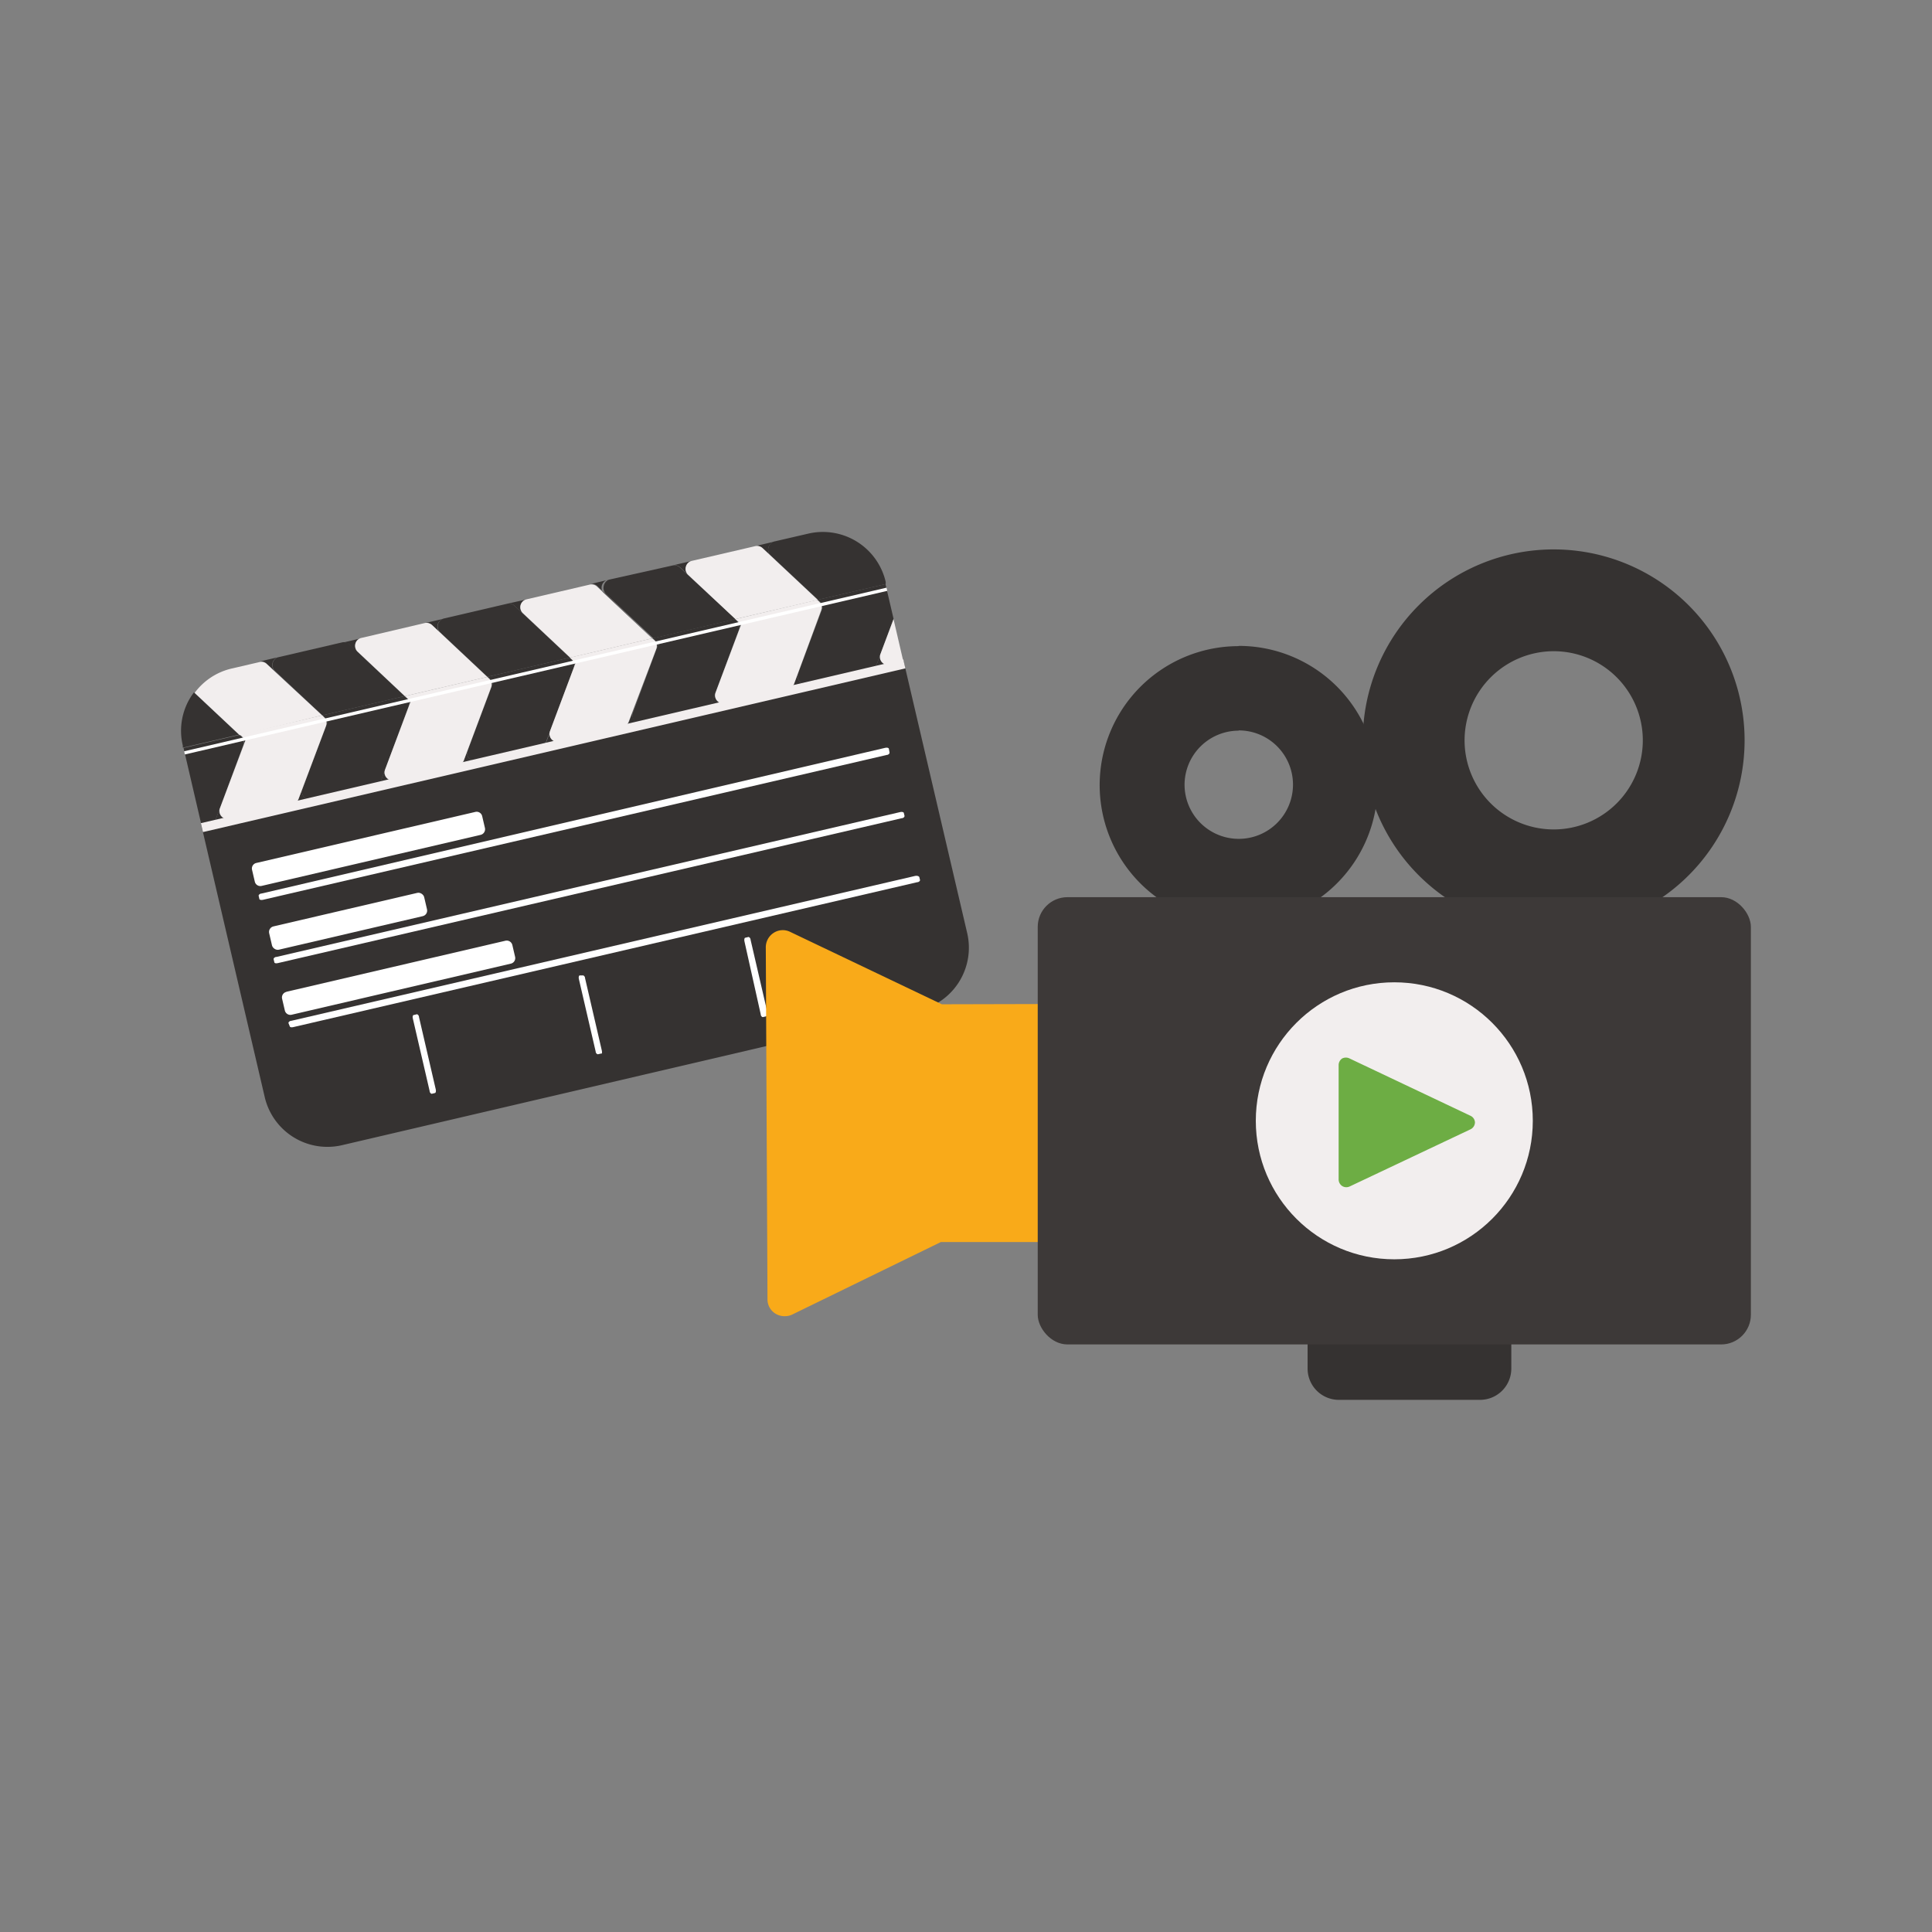 <svg id="Layer_1" data-name="Layer 1" xmlns="http://www.w3.org/2000/svg" viewBox="0 0 160 160"><rect x="0" y="0" width="160" height="160" fill="#808080" stroke="none"/><defs><style>.cls-1{fill:#353231;}.cls-2{fill:#f2eeee;}.cls-3{fill:#fff;}.cls-4{fill:none;stroke:#fff;stroke-miterlimit:10;stroke-width:0.27px;}.cls-5{fill:#f9aa19;}.cls-6{fill:#3d3938;}.cls-7{fill:#6dad44;}</style></defs><title>Artboard 10</title><path class="cls-1" d="M16.67,68.33l5.25,22.51a5.33,5.33,0,0,0,6.4,4L76.1,83.68a5.33,5.33,0,0,0,4-6.4L74.84,54.77Z"/><path class="cls-1" d="M47.19,54.46h0L43.3,50.78a.67.67,0,0,1,.31-1.14L42,50a.68.68,0,0,1,.62.17Z"/><path class="cls-1" d="M40.35,56.06h0l-3.91-3.67a.67.67,0,0,1,.31-1.15l-1.6.37a.68.68,0,0,1,.62.17Z"/><path class="cls-1" d="M33.51,57.65h0L29.62,54a.68.68,0,0,1-.19-.66.65.65,0,0,1,.5-.48l-1.6.37a.67.67,0,0,1,.61.16Z"/><path class="cls-1" d="M54,52.87h0l-3.92-3.67A.67.67,0,0,1,50.45,48l-1.6.38a.67.67,0,0,1,.62.16Z"/><path class="cls-1" d="M26.67,59.24h0l-3.91-3.67a.67.67,0,0,1-.19-.67.66.66,0,0,1,.49-.48l-1.59.37a.65.65,0,0,1,.61.17Z"/><path class="cls-1" d="M67.72,49.68h0L63.83,46a.65.65,0,0,1-.19-.66.67.67,0,0,1,.5-.49l-1.6.38a.67.67,0,0,1,.61.16Z"/><path class="cls-1" d="M19.85,60.83l-3.74-3.51v0l3.73,3.5Z"/><path class="cls-1" d="M60.88,51.27h0L57,47.6a.68.68,0,0,1,.31-1.15l-1.59.37a.67.67,0,0,1,.61.17Z"/><path class="cls-1" d="M32,64.41a.67.67,0,0,1-.13-.68L34,58.09l-.48-.44h0l.15.14a.69.69,0,0,1,.17.73l-2.27,6.06a.69.69,0,0,1-.38.37l1.4-.33A.63.63,0,0,1,32,64.41Z"/><path class="cls-1" d="M18.33,67.6a.67.67,0,0,1-.12-.68l2.12-5.64-.48-.45h0L20,61a.7.7,0,0,1,.17.73l-2.28,6.06a.66.66,0,0,1-.38.37l1.4-.33A.66.66,0,0,1,18.33,67.6Z"/><path class="cls-1" d="M38.86,62.82a.65.65,0,0,1-.12-.68l2.11-5.64-.48-.45h0l.15.14a.66.66,0,0,1,.17.73L38.4,63a.66.66,0,0,1-.38.37l1.4-.32A.68.68,0,0,1,38.86,62.82Z"/><path class="cls-1" d="M25.18,66a.66.66,0,0,1-.13-.68l2.12-5.64-.48-.45h0l.15.15a.67.67,0,0,1,.17.72l-2.28,6.06a.63.63,0,0,1-.38.37l1.4-.32A.67.67,0,0,1,25.18,66Z"/><path class="cls-1" d="M45.7,61.22a.67.67,0,0,1-.12-.68l2.11-5.63-.47-.45h0l.15.14a.67.67,0,0,1,.17.73l-2.27,6.06a.66.66,0,0,1-.38.37l1.4-.33A.63.63,0,0,1,45.7,61.22Z"/><path class="cls-1" d="M59.39,58a.66.66,0,0,1-.13-.68l2.12-5.64-.48-.45h0l.15.15a.67.67,0,0,1,.17.72L58.92,58.2a.63.63,0,0,1-.38.37l1.4-.33A.63.63,0,0,1,59.39,58Z"/><path class="cls-1" d="M66.23,56.44a.67.67,0,0,1-.13-.68l2.12-5.64-.48-.45h0l.15.14a.68.68,0,0,1,.17.73l-2.28,6.06a.63.63,0,0,1-.38.37l1.41-.33A.65.65,0,0,1,66.23,56.44Z"/><path class="cls-1" d="M52.54,59.63a.68.68,0,0,1-.12-.68l2.11-5.64-.47-.45h0l.15.14a.67.67,0,0,1,.17.73L52.08,59.8a.64.64,0,0,1-.38.36l1.4-.32A.68.68,0,0,1,52.54,59.63Z"/><path class="cls-1" d="M73.07,54.85a.68.68,0,0,1-.13-.68L74,51.28v0L72.61,55a.66.66,0,0,1-.38.37l1.4-.32A.68.68,0,0,1,73.07,54.85Z"/><path class="cls-1" d="M15.14,61.75l0,.17,4.65-1.08-3.73-3.5A5.27,5.27,0,0,0,15.14,61.75Z"/><path class="cls-1" d="M20.15,61.71A.7.7,0,0,0,20,61l-.15-.14-4.65,1.08,1.49,6.41.82-.19a.66.66,0,0,0,.38-.37Z"/><path class="cls-1" d="M25.83,66.22,31.08,65a.93.93,0,0,1,.1,0l-5.45,1.27S25.8,66.23,25.83,66.22Z"/><path class="cls-1" d="M22.59,54.9a.67.67,0,0,0,.19.67l3.91,3.67,6.82-1.59-4.57-4.29a.67.67,0,0,0-.61-.16l-5.25,1.22A.66.66,0,0,0,22.59,54.9Z"/><path class="cls-1" d="M33.83,58.52a.69.69,0,0,0-.17-.73l-.15-.14-6.82,1.59.48.45-2.12,5.64a.66.66,0,0,0,.13.68.67.67,0,0,0,.55.21L31.18,65a.69.69,0,0,0,.38-.37Z"/><path class="cls-1" d="M39.52,63l5.24-1.22.1-.05L39.42,63Z"/><path class="cls-1" d="M36.27,51.71a.69.69,0,0,0,.19.67l3.91,3.67,6.82-1.59-4.56-4.28A.68.68,0,0,0,42,50l-5.24,1.22A.69.69,0,0,0,36.27,51.71Z"/><path class="cls-1" d="M47.51,55.33a.67.67,0,0,0-.17-.73l-.15-.14-6.82,1.59.48.45-2.11,5.64a.65.65,0,0,0,.12.68.68.68,0,0,0,.56.21l5.44-1.27a.66.66,0,0,0,.38-.37Z"/><path class="cls-1" d="M53.2,59.84l5.24-1.22.1,0L53.1,59.84Z"/><path class="cls-1" d="M50,48.52a.69.69,0,0,0,.19.67l3.92,3.67,6.82-1.59L56.31,47a.67.67,0,0,0-.61-.17L50.45,48A.69.69,0,0,0,50,48.52Z"/><path class="cls-1" d="M61.2,52.14a.67.67,0,0,0-.17-.72l-.15-.15-6.82,1.59.47.45L52.42,59a.68.68,0,0,0,.12.68.68.68,0,0,0,.56.21l5.44-1.27a.63.63,0,0,0,.38-.37Z"/><path class="cls-1" d="M66.88,56.65l5.25-1.22a.47.47,0,0,0,.1,0l-5.44,1.27Z"/><path class="cls-1" d="M63.64,45.34a.65.65,0,0,0,.19.66l3.91,3.67,5.61-1.3,0-.18a5.34,5.34,0,0,0-6.4-4l-2.77.64A.67.67,0,0,0,63.64,45.34Z"/><path class="cls-1" d="M74,51.24l-.67-2.87-5.61,1.3.48.45L66.1,55.76a.67.67,0,0,0,.13.68.65.65,0,0,0,.56.21l5.44-1.27a.66.66,0,0,0,.38-.37Z"/><path class="cls-2" d="M19,67.81l5.25-1.22.09,0-5.44,1.27Z"/><path class="cls-2" d="M26.67,59.24,22.1,55a.65.65,0,0,0-.61-.17l-2.37.55a5.31,5.31,0,0,0-3,2l3.74,3.51Z"/><path class="cls-2" d="M27,60.11a.67.67,0,0,0-.17-.72l-.15-.15-6.82,1.59.48.45-2.12,5.64a.65.65,0,0,0,.68.89l5.44-1.27a.63.63,0,0,0,.38-.37Z"/><path class="cls-2" d="M32.68,64.63l5.24-1.23s.06,0,.1,0l-5.44,1.27Z"/><path class="cls-2" d="M29.43,53.31a.68.68,0,0,0,.19.66l3.91,3.68,6.82-1.59-4.56-4.29a.68.68,0,0,0-.62-.17l-5.24,1.23A.65.65,0,0,0,29.43,53.31Z"/><path class="cls-2" d="M40.67,56.93a.66.66,0,0,0-.17-.73l-.15-.14-6.82,1.59.48.44-2.12,5.64a.67.67,0,0,0,.13.68.63.63,0,0,0,.56.21L38,63.35A.66.66,0,0,0,38.4,63Z"/><path class="cls-2" d="M46.36,61.44l5.24-1.23a.19.19,0,0,0,.1-.05l-5.44,1.27Z"/><path class="cls-2" d="M43.11,50.12a.68.68,0,0,0,.19.66l3.92,3.68L54,52.87l-4.56-4.29a.67.67,0,0,0-.62-.16l-5.24,1.22A.68.68,0,0,0,43.11,50.12Z"/><path class="cls-2" d="M54.35,53.74a.67.67,0,0,0-.17-.73L54,52.87l-6.81,1.59.47.45-2.11,5.63a.67.67,0,0,0,.12.68.63.63,0,0,0,.56.21l5.44-1.27a.64.64,0,0,0,.38-.36Z"/><path class="cls-2" d="M60,58.25,65.29,57l.09-.05-5.44,1.26S60,58.26,60,58.25Z"/><path class="cls-2" d="M56.8,46.93a.67.67,0,0,0,.18.67l3.92,3.67,6.82-1.59-4.57-4.29a.67.67,0,0,0-.61-.16l-5.25,1.22A.66.66,0,0,0,56.8,46.93Z"/><path class="cls-2" d="M68,50.55a.68.68,0,0,0-.17-.73l-.15-.14L60.9,51.27l.48.45-2.12,5.64a.66.66,0,0,0,.13.68.63.63,0,0,0,.55.2L65.38,57a.63.63,0,0,0,.38-.37Z"/><path class="cls-2" d="M74,51.28l-1.09,2.89a.66.66,0,0,0,.69.89l1.21-.29Z"/><rect class="cls-2" x="15.94" y="61.38" width="59.73" height="0.76" transform="translate(-12.82 12.01) rotate(-13.12)"/><path class="cls-3" d="M36.09,90.23l-1.39-6c0-.14-.12-.25-.19-.23l-.25.06c-.08,0-.11.15-.07.29l1.39,6c0,.14.12.25.19.23l.25-.06C36.09,90.51,36.12,90.37,36.09,90.23Z"/><path class="cls-3" d="M49.84,87l-1.39-6c0-.14-.12-.24-.19-.22l-.25,0c-.07,0-.11.15-.07.3l1.39,6c0,.14.12.24.19.23l.25-.06C49.85,87.3,49.88,87.17,49.84,87Z"/><path class="cls-3" d="M63.55,83.83l-1.39-6c0-.14-.12-.25-.19-.23l-.25.06c-.07,0-.1.15-.07.29L63,84c0,.15.12.25.19.23l.25-.06C63.56,84.11,63.59,84,63.55,83.83Z"/><line class="cls-4" x1="15.28" y1="62.35" x2="73.45" y2="48.8"/><path class="cls-3" d="M73.32,61.93,21.65,74c-.14,0-.25.12-.23.19l.06.26c0,.07.15.1.29.07l51.67-12c.14,0,.24-.12.23-.19L73.61,62C73.59,61.93,73.46,61.9,73.32,61.93Z"/><path class="cls-3" d="M74.56,67.25l-51.67,12c-.15,0-.25.12-.23.19l.06.25c0,.08.14.11.29.07l51.67-12c.14,0,.24-.11.23-.19l-.06-.25C74.83,67.25,74.7,67.22,74.56,67.25Z"/><path class="cls-3" d="M75.79,72.54l-51.67,12c-.14,0-.25.12-.23.19L24,85c0,.07.15.1.29.06l51.67-12c.14,0,.25-.11.23-.19l-.06-.25C76.06,72.54,75.93,72.51,75.79,72.54Z"/><path class="cls-3" d="M21.2,69.33H39.83a.47.47,0,0,1,.47.47v1a.48.48,0,0,1-.48.48H21.2a.47.47,0,0,1-.47-.47v-1A.47.47,0,0,1,21.2,69.33Z" transform="translate(-15.16 8.76) rotate(-13.12)"/><path class="cls-3" d="M23.68,80H42.31a.48.48,0,0,1,.48.48v1a.47.47,0,0,1-.47.47H23.68a.47.47,0,0,1-.47-.47v-1a.47.47,0,0,1,.47-.47Z" transform="translate(-17.51 9.6) rotate(-13.12)"/><rect class="cls-3" x="22.23" y="75.31" width="13.18" height="1.98" rx="0.47" ry="0.47" transform="translate(-16.56 8.53) rotate(-13.12)"/><path class="cls-1" d="M128.67,53.93a7.38,7.38,0,1,1-7.38,7.38,7.39,7.39,0,0,1,7.38-7.38m0-8.43a15.81,15.81,0,1,0,15.81,15.81A15.81,15.81,0,0,0,128.67,45.5Z"/><path class="cls-1" d="M102.58,60.49A4.49,4.49,0,1,1,98.1,65a4.49,4.49,0,0,1,4.48-4.49m0-7A11.51,11.51,0,1,0,114.09,65a11.5,11.5,0,0,0-11.51-11.51Z"/><path class="cls-1" d="M125.16,113.33a2.59,2.59,0,0,1-2.59,2.6H110.88a2.59,2.59,0,0,1-2.59-2.6v-2.59a2.59,2.59,0,0,1,2.59-2.6h11.69a2.59,2.59,0,0,1,2.59,2.6Z"/><path class="cls-5" d="M91.72,84.53a1.4,1.4,0,0,0-1.4-1.39h0L78,83.17l-12.57-6a1.38,1.38,0,0,0-1.35.08,1.42,1.42,0,0,0-.66,1.2l.14,29.16a1.38,1.38,0,0,0,.66,1.18A1.41,1.41,0,0,0,65,109a1.37,1.37,0,0,0,.62-.14l12.3-6,12.48,0a1.4,1.4,0,0,0,1.4-1.41Z"/><rect class="cls-6" x="85.94" y="74.3" width="59.06" height="37.04" rx="2.46" ry="2.46"/><circle class="cls-2" cx="115.47" cy="92.82" r="11.47"/><path class="cls-7" d="M121.77,92.4l-10-4.74a.68.68,0,0,0-.62,0,.66.66,0,0,0-.29.54v9.47a.66.66,0,0,0,.29.55.64.64,0,0,0,.35.1.66.66,0,0,0,.27-.06l10-4.73a.65.65,0,0,0,.38-.59A.64.64,0,0,0,121.77,92.4Z"/></svg>
